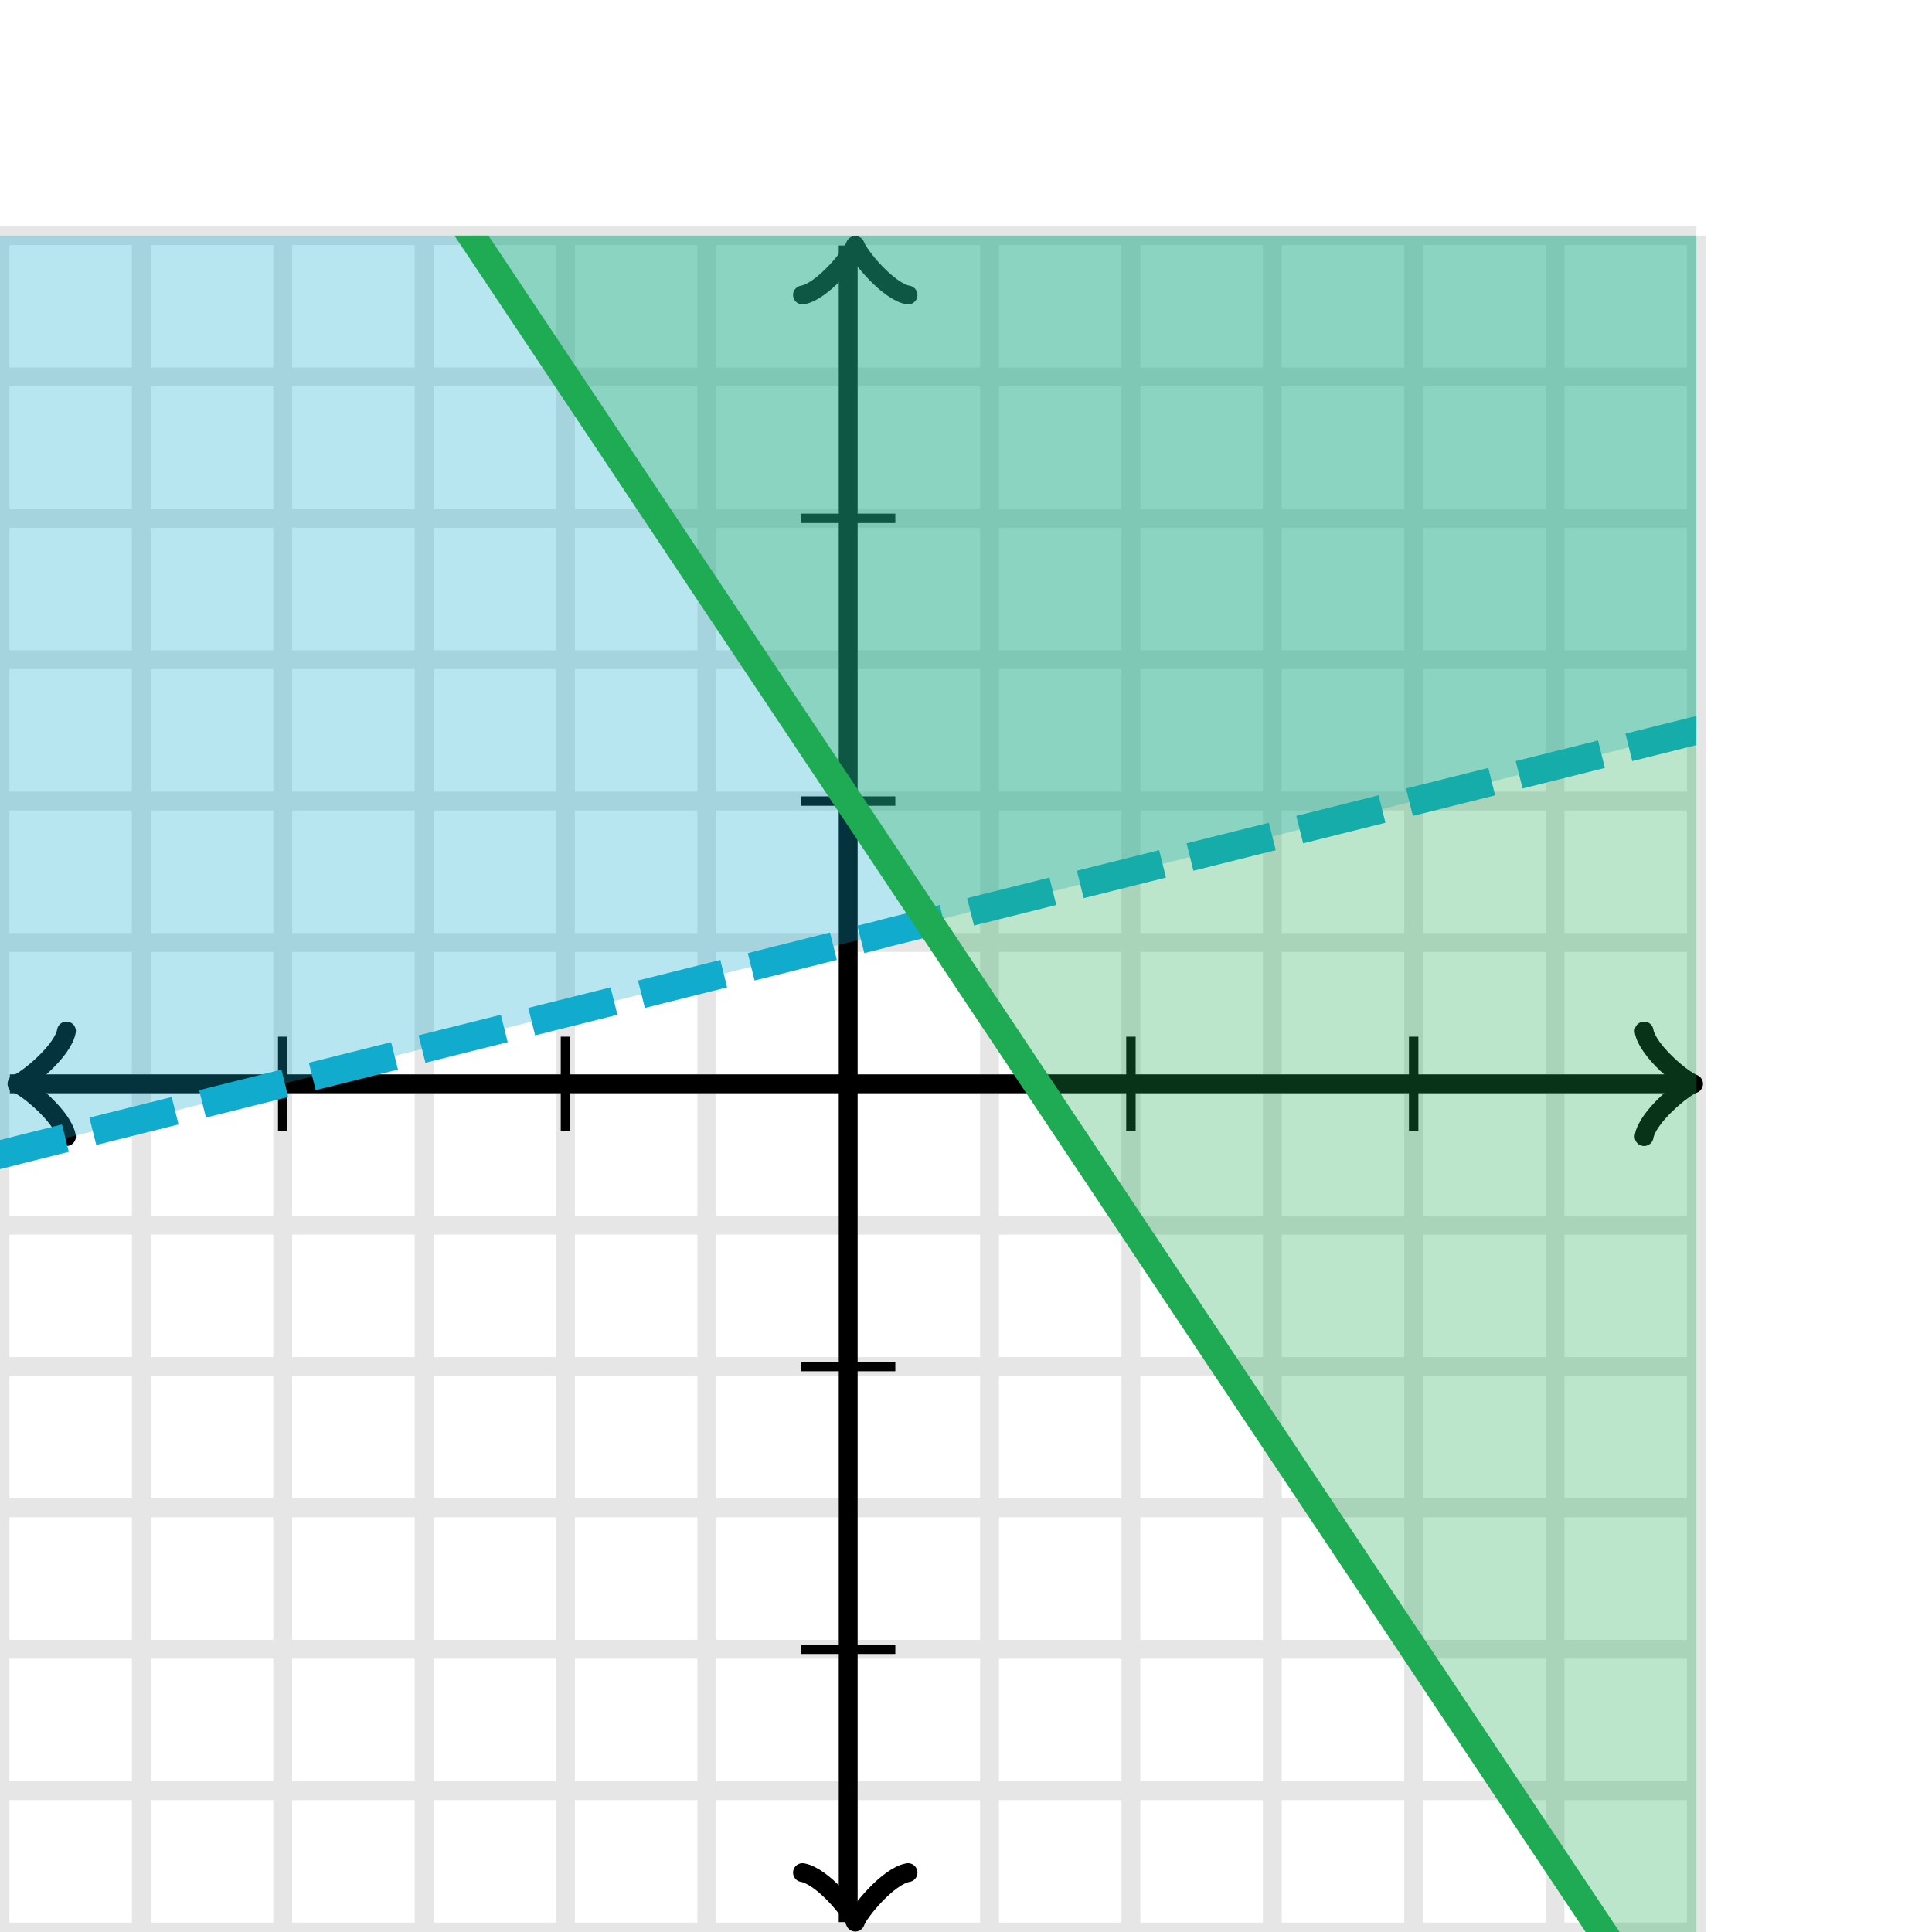 <svg xmlns="http://www.w3.org/2000/svg" width="205" height="205" viewBox="0 0 205 205"><defs><clipPath id="a"><path d="M0 25h180v180H0z"/></clipPath></defs><path fill="none" stroke="#000" d="M0 205V25M15 205V25M30 205V25M45 205V25M60 205V25M75 205V25M90 205V25M105 205V25M120 205V25M135 205V25M150 205V25M165 205V25M180 205V25M0 205h180M0 190h180M0 175h180M0 160h180M0 145h180M0 130h180M0 115h180M0 100h180M0 85h180M0 70h180M0 55h180M0 40h180M0 25h180" stroke-width="2" opacity=".1"/><path fill="none" stroke="#000" d="M7.05 109.4c-.35 2.1-4.2 5.25-5.25 5.6 1.05.35 4.9 3.5 5.25 5.6" stroke-width="2" stroke-linejoin="round" stroke-linecap="round"/><path fill="none" stroke="#000" d="M90 115H1.05" stroke-width="2"/><path fill="none" stroke="#000" d="M174.45 120.6c.35-2.1 4.2-5.25 5.25-5.6-1.05-.35-4.9-3.5-5.25-5.6" stroke-width="2" stroke-linejoin="round" stroke-linecap="round"/><path fill="none" stroke="#000" d="M90 115h88.95" stroke-width="2"/><path fill="none" stroke="#000" d="M85.15 198.7c2.1.35 5.25 4.2 5.6 5.25.35-1.05 3.5-4.9 5.6-5.25" stroke-width="2" stroke-linejoin="round" stroke-linecap="round"/><path fill="none" stroke="#000" d="M90 115v88.95" stroke-width="2"/><path fill="none" stroke="#000" d="M96.35 31.3c-2.1-.35-5.25-4.2-5.6-5.25-.35 1.05-3.5 4.9-5.6 5.25" stroke-width="2" stroke-linejoin="round" stroke-linecap="round"/><path fill="none" stroke="#000" d="M90 115V26.05" stroke-width="2"/><path fill="none" stroke="#000" d="M120 120v-10M150 120v-10M60 120v-10M30 120v-10M85 85h10M85 55h10M85 145h10M85 175h10"/><path fill="#11accd" stroke="#11accd" d="M-60 137.5l.5-.125.5-.125.5-.125.5-.125.5-.125.5-.125.5-.125.5-.125.5-.125.5-.125.5-.125.5-.125.5-.125.5-.125.5-.125.5-.125.5-.125.5-.125.5-.125.5-.125.5-.125.5-.125.5-.125.5-.125.5-.125.5-.125.5-.125.5-.125.5-.125.5-.125.5-.125.5-.125.5-.125.5-.125.5-.125.5-.125.5-.125.5-.125.5-.125.5-.125.5-.125.5-.125.5-.125.5-.125.5-.125.5-.125.5-.125.5-.125.5-.125.5-.125.5-.125.5-.125.5-.125.5-.125.5-.125.5-.125.5-.125.5-.125.5-.125.5-.125.5-.125.5-.125.5-.125.5-.125.5-.125.5-.125.5-.125.5-.125.5-.125.5-.125.5-.125.5-.125.5-.125.5-.125.5-.125.5-.125.5-.125.5-.125.5-.125.5-.125.5-.125.5-.125.5-.125.5-.125.5-.125.5-.125.5-.125.5-.125.5-.125.5-.125.5-.125.5-.125.5-.125.5-.125.5-.125.5-.125.5-.125.5-.125.5-.125.5-.125.5-.125.5-.125.5-.125.5-.125.5-.125.5-.125.5-.125.5-.125.5-.125.5-.125.5-.125.5-.125.5-.125.5-.125.5-.125.5-.125.5-.125.5-.125.5-.125.5-.125.5-.125.5-.125.5-.125L2 122l.5-.125.5-.125.5-.125.5-.125.5-.125.5-.125.5-.125L6 121l.5-.125.5-.125.5-.125.5-.125.5-.125.5-.125.5-.125.5-.125.5-.125.5-.125.5-.125.5-.125.5-.125.5-.125.5-.125.5-.125.5-.125.5-.125.5-.125.5-.125.5-.125.5-.125.5-.125.5-.125.5-.125.5-.125.5-.125.5-.125.5-.125.5-.125.5-.125.5-.125.5-.125.5-.125.5-.125.5-.125.5-.125.5-.125.5-.125.5-.125.5-.125.5-.125.5-.125.5-.125.5-.125.5-.125.5-.125.5-.125.5-.125.5-.125.5-.125.5-.125.5-.125.5-.125.5-.125.5-.125.5-.125.5-.125.5-.125.5-.125.5-.125.5-.125.5-.125.5-.125.5-.125.5-.125.5-.125.5-.125.5-.125.5-.125.5-.125.5-.125.5-.125.5-.125.5-.125.5-.125.5-.125.5-.125.5-.125.5-.125.5-.125.5-.125.5-.125.5-.125.5-.125.5-.125.5-.125.5-.125.5-.125.5-.125.5-.125.5-.125.5-.125.5-.125.5-.125.5-.125.5-.125.5-.125.5-.125.5-.125.5-.125.5-.125.5-.125.5-.125.5-.125.5-.125.5-.125.5-.125.5-.125.5-.125.5-.125.5-.125.5-.125.5-.125.5-.125.5-.125.5-.125.5-.125.5-.125.5-.125.5-.125.5-.125.5-.125.5-.125.5-.125.5-.125.5-.125.5-.125.5-.125.5-.125.5-.125.5-.125.5-.125.5-.125.5-.125.5-.125.5-.125.5-.125.5-.125.5-.125.5-.125.5-.125.5-.125.5-.125.5-.125.5-.125.5-.125.5-.125.5-.125.5-.125.5-.125.5-.125.5-.125.5-.125.5-.125.5-.125.5-.125.5-.125.5-.125.5-.125.5-.125.5-.125.5-.125.5-.125.5-.125.5-.125.5-.125.5-.125.5-.125.5-.125.5-.125.5-.125.5-.125.5-.125.5-.125L94 99l.5-.125.5-.125.5-.125.5-.125.5-.125.5-.125.5-.125L98 98l.5-.125.5-.125.5-.125.5-.125.5-.125.5-.125.5-.125.5-.125.5-.125.5-.125.5-.125.5-.125.5-.125.5-.125.5-.125.5-.125.5-.125.5-.125.5-.125.5-.125.5-.125.5-.125.5-.125.5-.125.5-.125.5-.125.5-.125.5-.125.5-.125.5-.125.5-.125.5-.125.5-.125.5-.125.5-.125.5-.125.5-.125.5-.125.5-.125.5-.125.5-.125.5-.125.5-.125.5-.125.5-.125.5-.125.5-.125.5-.125.5-.125.5-.125.5-.125.5-.125.5-.125.5-.125.5-.125.5-.125.5-.125.5-.125.5-.125.5-.125.5-.125.5-.125.5-.125.5-.125.5-.125.5-.125.5-.125.5-.125.5-.125.5-.125.5-.125.5-.125.5-.125.5-.125.5-.125.5-.125.5-.125.5-.125.5-.125.5-.125.5-.125.5-.125.5-.125.5-.125.5-.125.5-.125.5-.125.5-.125.5-.125.5-.125.5-.125.5-.125.5-.125.5-.125.5-.125.5-.125.5-.125.5-.125.5-.125.5-.125.5-.125.5-.125.5-.125.5-.125.5-.125.5-.125.5-.125.5-.125.5-.125.5-.125.5-.125.5-.125.5-.125.5-.125.5-.125.5-.125.5-.125.5-.125.5-.125.5-.125.5-.125.5-.125.5-.125.5-.125.5-.125.5-.125.5-.125.5-.125.5-.125.5-.125.5-.125.5-.125.5-.125.5-.125.5-.125.5-.125.5-.125.5-.125.5-.125.5-.125.5-.125.5-.125.5-.125.5-.125.5-.125.5-.125.5-.125.5-.125.5-.125.5-.125.5-.125.5-.125.5-.125.5-.125.5-.125.5-.125.5-.125.5-.125.5-.125.5-.125.5-.125.5-.125.5-.125.5-.125.5-.125.5-.125.5-.125.5-.125.5-.125.5-.125.5-.125.5-.125.5-.125.5-.125.5-.125.5-.125.5-.125.5-.125.5-.125.5-.125.5-.125.5-.125.5-.125.5-.125.5-.125.5-.125.5-.125.5-.125.5-.125.5-.125.5-.125.5-.125.5-.125.5-.125.5-.125.5-.125.5-.125.5-.125.5-.125.5-.125.5-.125.5-.125.5-.125.5-.125.5-.125.5-.125.5-.125.5-.125.5-.125.5-.125.5-.125.5-.125.5-.125.5-.125.5-.125.5-.125.5-.125.5-.125.5-.125.5-.125.5-.125.5-.125.5-.125.5-.125.5-.125.5-.125.5-.125.5-.125.5-.125.5-.125.5-.125.5-.125.5-.125.5-.125.5-.125.5-.125.5-.125.5-.125.5-.125.5-.125.5-.125.5-.125.5-.125.5-.125.5-.125.5-.125.5-.125.5-.125.5-.125.5-.125.5-.125.5-.125.5-.125.5-.125.5-.125.5-.125.5-.125.5-.125.5-.125.5-.125.5-.125.5-.125.5-.125.5-.125.5-.125.5-.125.5-.125.5-.125.5-.125.5-.125.5-.125.5-.125.5-.125.5-.125.5-.125.5-.125.5-.125.5-.125.5-.125.5-.125.5-.125.5-.125.5-.125.5-.125-.5-1432.5H-60" stroke-width="3" clip-path="url(#a)" stroke-dasharray="9,3" fill-opacity=".3"/><path fill="#1fab54" stroke="#1fab54" d="M-60-140l.5.75.5.75.5.75.5.75.5.75.5.75.5.75.5.75.5.75.5.75.5.75.5.75.5.75.5.75.5.75.5.75.5.75.5.75.5.75.5.75.5.75.5.75.5.75.5.75.5.75.5.75.5.75.5.75.5.75.5.75.5.75.5.75.5.75.5.75.5.75.5.75.5.75.5.75.5.75.5.75.5.75.5.75.5.75.5.75.5.75.5.75.5.75.5.75.5.75.5.75.5.75.5.75.5.75.5.75.5.75.5.75.5.75.5.75.5.75.5.75.5.75.5.75.5.75.5.75.5.75.5.75.5.75.5.75.5.75.5.75.5.75.5.75.5.75.5.75.5.75.5.75.5.75.5.75.5.75.5.75.5.75.5.75.5.75.5.75.5.75.5.75.5.75.5.75.5.75.5.75.5.75.5.75.5.75.5.75.5.75.5.75.5.75.5.75.5.75.5.75.5.75.5.75.5.75.5.75.5.75.5.75.5.75.5.75.5.75.5.75.5.75.5.75.5.75.5.75.5.75.5.75.5.75.5.75.5.75.5.75.5.75.5.75.5.75.5.75.5.75.5.75.5.75.5.75.5.75.5.75.5.75.5.75.5.75.5.75.5.75.5.75.5.75.5.75.5.75.5.75.5.75.5.75.5.75.5.75.5.75.5.75.5.75.5.75.5.75.5.75.5.75.5.75.5.75.5.75.5.75.5.75.5.75.5.75.5.75.5.75.5.75.5.75.5.75.5.75.5.75.5.75.5.75.5.75.5.75.5.75.5.75.5.75.5.75.5.75.5.75.5.75.5.75.5.75.5.75.5.75.5.75.5.75.5.75.5.75.5.75.5.75.5.75.5.75.5.75.5.75.5.75.5.75.5.75.5.75.5.75.5.75.5.75.5.75.5.75.5.75.5.75.5.75.5.75.5.75.5.75.5.75.5.75.5.75.5.75.5.75.5.75.5.75.5.75.5.75.5.75.5.75.5.75.5.75.5.75.5.75.5.75.5.75.5.75.5.75.5.75.5.75.5.75.5.75.5.75.5.75.5.75.5.75.5.75.5.75.5.75.5.75.5.75.5.75.5.75.5.75.5.75.5.75.5.75.5.75.5.75.5.75.5.75.5.75.5.75.5.75.5.75.5.75.5.75.5.75.5.75.5.75.5.75.5.75.5.75.5.75.5.75.5.75.5.75.5.75.5.75.5.75.5.75.5.75.5.75.5.75.5.75.5.75.5.75.5.75.5.75.5.75.5.75.5.75.5.75.5.75.5.75.5.75.5.75.5.75.5.75.5.75.5.75.5.75.5.75.5.75.5.75.5.75.5.75.5.75.5.75.5.75.5.75.5.75.5.75.5.75.5.75.5.75.5.75.5.75.5.75.5.75.5.75.5.75.5.75.5.75.5.75.5.75.5.75.5.75.5.75.5.75.5.75.5.75.5.75.5.75.5.75.5.75.5.75.5.75.5.75.5.75.5.75.5.75.5.75.5.75.5.75.5.75.5.75.5.75.5.75.5.75.5.75.5.75.5.75.5.75.5.75.5.75.5.75.5.75.5.75.5.75.5.75.5.75.5.75.5.75.5.75.5.75.5.75.5.75.5.75.5.75.5.75.5.75.5.75.5.75.5.75.5.75.5.75.5.75.5.75.5.75.5.75.5.75.5.75.5.75.5.75.5.75.5.75.5.75.5.75.5.75.5.75.5.75.5.75.5.75.5.75.5.75.5.75.5.75.5.75.5.75.5.75.5.75.5.75.5.75.5.75.5.75.5.75.5.75.5.75.5.75.5.75.5.75.5.75.5.75.5.75.5.75.5.75.5.75.5.75.5.75.5.75.5.75.5.75.5.75.5.75.5.75.5.75.5.75.5.75.5.75.5.75.5.75.5.75.5.75.5.75.5.75.5.75.5.75.5.75.5.75.5.75.5.75.5.75.5.75.5.75.5.75.5.75.5.75.5.75.5.75.5.75.5.75.5.75.5.75.5.75.5.75.5.75.5.75.5.75.5.75.5.75.5.75.5.75.5.75.5.75.5.75.5.75.5.75.5.75.5.75.5.75.5.75.5.75.5.75.5.75.5.75.5.75.5.75.5.75.5.75.5.75.5.75.5.75.5.75.5.75.5.75.5.75.5.75.5.75.5.75.5.75.5.75.5.75.5.75.5.75.5.75.5.75.5.75.5.75.5.75.5.75.5.75.5.75.5.75.5.75.5.75.5.75.5.75.5.75.5.75.5.75.5.75.5.75.5.75.5.75.5.75.5.75.5.75.5.75.5.75.5.75.5.75.5.75.5.75.5.75.5.75.5.75.5.75.5.75.5.75.5.75.5.75.5.75.5.75.5.75.5.75.5.75.5.75.5.75.5.75.5.75.5.75.5.75.5.75.5.75.5.75.5.75.5.75.5.75.5.75.5.75.5.75.5.75.5.75.5.75.5.75.5.75.5.75.5.75.5.75.5.75.5.75.5.75.5.75.5.75.5.75.5.75.5.75.5.75.5.75.5.75.5.75.5.75.5.75.5.75.5.75.5.75.5.75.5.75.5.75.5.75.5.75.5.75.5.75.5.75.5.75.5.75.5.75.5.75.5.75.5.75.5.75.5.75.5.75.5.75.5.75.5.75.5.75.5.75.5.75.5.75.5.75.5.75.5.75.5.75.5.75.5.75.5.75.5.75.5.75.5.75.5.75.5.75.5.75-.5-1680H-60" stroke-width="3" clip-path="url(#a)" stroke-dasharray="0" fill-opacity=".3"/></svg>
